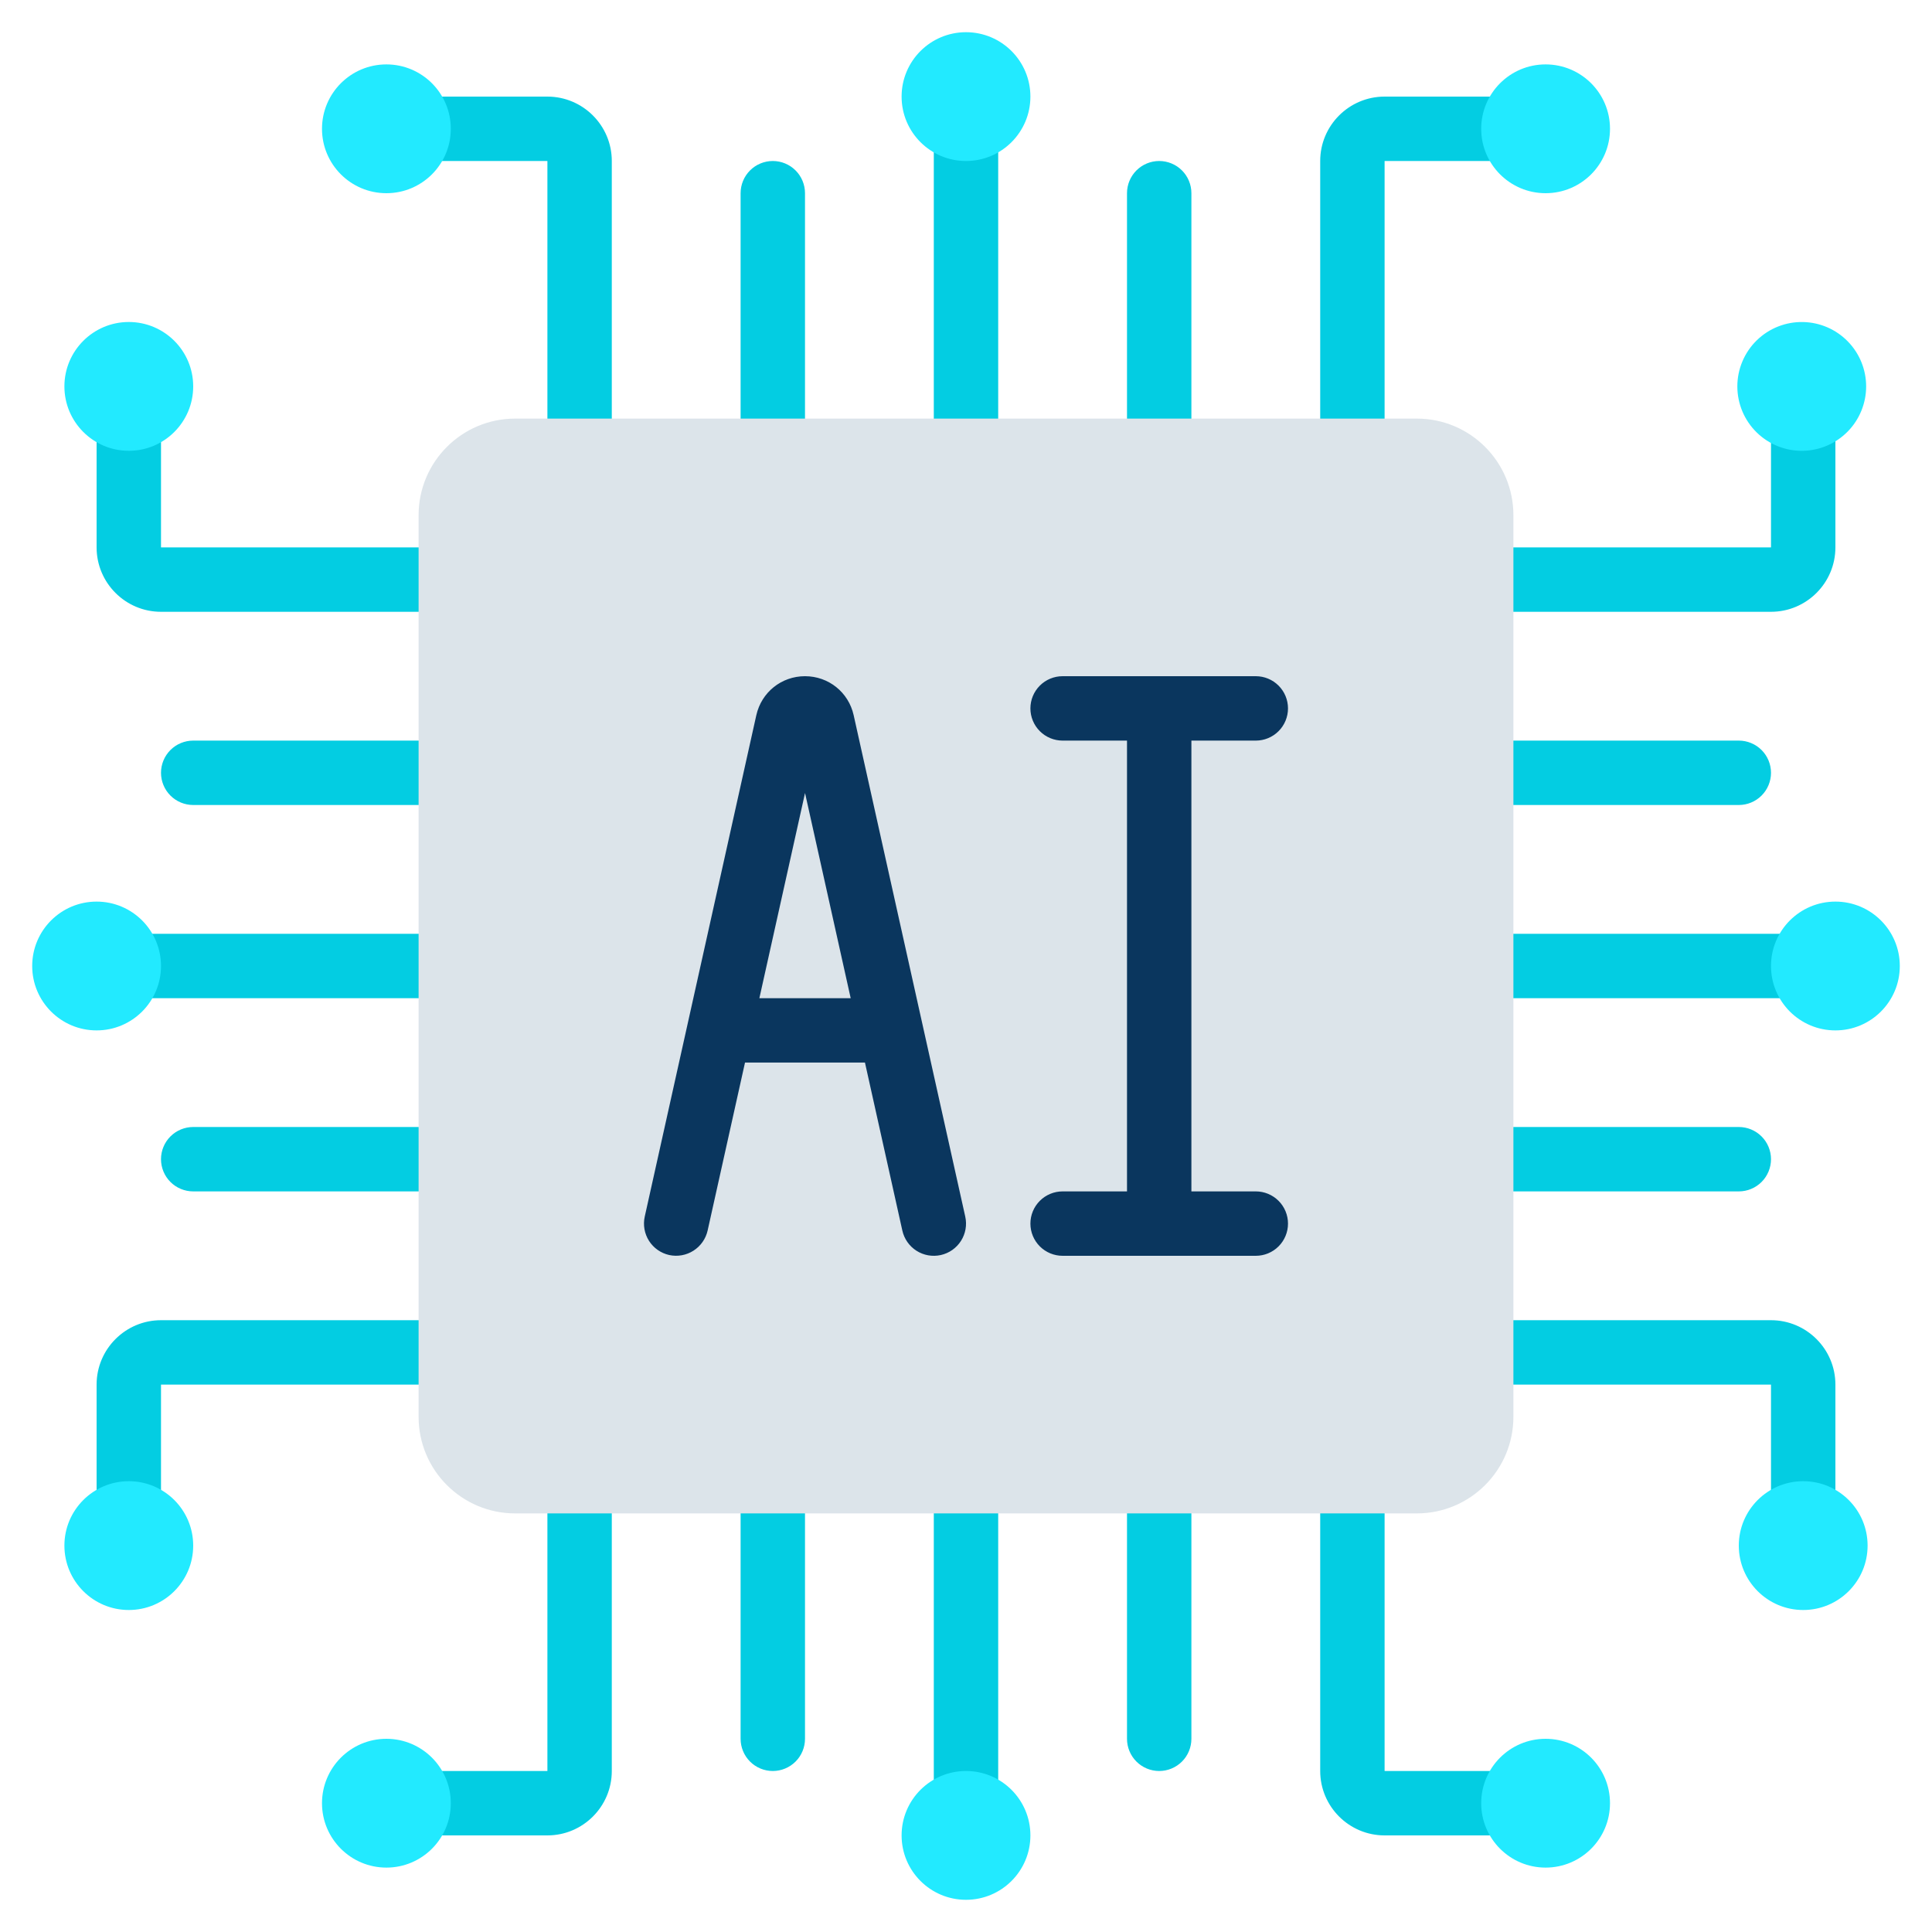 <svg width="200" height="200" viewBox="0 0 200 200" fill="none" xmlns="http://www.w3.org/2000/svg">
<path d="M50 63.333H16.667C12.99 63.333 10 60.343 10 56.667V40C10 39.116 10.351 38.268 10.976 37.643C11.601 37.018 12.449 36.667 13.333 36.667C14.217 36.667 15.065 37.018 15.69 37.643C16.316 38.268 16.667 39.116 16.667 40V56.667H50C50.884 56.667 51.732 57.018 52.357 57.643C52.982 58.268 53.333 59.116 53.333 60C53.333 60.884 52.982 61.732 52.357 62.357C51.732 62.982 50.884 63.333 50 63.333ZM13.333 163.333C12.449 163.333 11.601 162.982 10.976 162.357C10.351 161.732 10 160.884 10 160V143.333C10 139.657 12.99 136.667 16.667 136.667H50C50.884 136.667 51.732 137.018 52.357 137.643C52.982 138.268 53.333 139.116 53.333 140C53.333 140.884 52.982 141.732 52.357 142.357C51.732 142.982 50.884 143.333 50 143.333H16.667V160C16.667 160.884 16.316 161.732 15.69 162.357C15.065 162.982 14.217 163.333 13.333 163.333ZM50 83.333H20C19.116 83.333 18.268 82.982 17.643 82.357C17.018 81.732 16.667 80.884 16.667 80C16.667 79.116 17.018 78.268 17.643 77.643C18.268 77.018 19.116 76.667 20 76.667H50C50.884 76.667 51.732 77.018 52.357 77.643C52.982 78.268 53.333 79.116 53.333 80C53.333 80.884 52.982 81.732 52.357 82.357C51.732 82.982 50.884 83.333 50 83.333ZM50 123.333H20C19.116 123.333 18.268 122.982 17.643 122.357C17.018 121.732 16.667 120.884 16.667 120C16.667 119.116 17.018 118.268 17.643 117.643C18.268 117.018 19.116 116.667 20 116.667H50C50.884 116.667 51.732 117.018 52.357 117.643C52.982 118.268 53.333 119.116 53.333 120C53.333 120.884 52.982 121.732 52.357 122.357C51.732 122.982 50.884 123.333 50 123.333ZM50 103.333H10C9.116 103.333 8.268 102.982 7.643 102.357C7.018 101.732 6.667 100.884 6.667 100C6.667 99.116 7.018 98.268 7.643 97.643C8.268 97.018 9.116 96.667 10 96.667H50C50.884 96.667 51.732 97.018 52.357 97.643C52.982 98.268 53.333 99.116 53.333 100C53.333 100.884 52.982 101.732 52.357 102.357C51.732 102.982 50.884 103.333 50 103.333ZM56.667 190H40C39.116 190 38.268 189.649 37.643 189.024C37.018 188.399 36.667 187.551 36.667 186.667C36.667 185.783 37.018 184.935 37.643 184.31C38.268 183.685 39.116 183.333 40 183.333H56.667V150C56.667 149.116 57.018 148.268 57.643 147.643C58.268 147.018 59.116 146.667 60 146.667C60.884 146.667 61.732 147.018 62.357 147.643C62.982 148.268 63.333 149.116 63.333 150V183.333C63.333 187.01 60.343 190 56.667 190ZM160 190H143.333C139.657 190 136.667 187.01 136.667 183.333V150C136.667 149.116 137.018 148.268 137.643 147.643C138.268 147.018 139.116 146.667 140 146.667C140.884 146.667 141.732 147.018 142.357 147.643C142.982 148.268 143.333 149.116 143.333 150V183.333H160C160.884 183.333 161.732 183.685 162.357 184.31C162.982 184.935 163.333 185.783 163.333 186.667C163.333 187.551 162.982 188.399 162.357 189.024C161.732 189.649 160.884 190 160 190ZM80 183.333C79.116 183.333 78.268 182.982 77.643 182.357C77.018 181.732 76.667 180.884 76.667 180V150C76.667 149.116 77.018 148.268 77.643 147.643C78.268 147.018 79.116 146.667 80 146.667C80.884 146.667 81.732 147.018 82.357 147.643C82.982 148.268 83.333 149.116 83.333 150V180C83.333 180.884 82.982 181.732 82.357 182.357C81.732 182.982 80.884 183.333 80 183.333ZM120 183.333C119.116 183.333 118.268 182.982 117.643 182.357C117.018 181.732 116.667 180.884 116.667 180V150C116.667 149.116 117.018 148.268 117.643 147.643C118.268 147.018 119.116 146.667 120 146.667C120.884 146.667 121.732 147.018 122.357 147.643C122.982 148.268 123.333 149.116 123.333 150V180C123.333 180.884 122.982 181.732 122.357 182.357C121.732 182.982 120.884 183.333 120 183.333ZM100 193.333C99.116 193.333 98.268 192.982 97.643 192.357C97.018 191.732 96.667 190.884 96.667 190V150C96.667 149.116 97.018 148.268 97.643 147.643C98.268 147.018 99.116 146.667 100 146.667C100.884 146.667 101.732 147.018 102.357 147.643C102.982 148.268 103.333 149.116 103.333 150V190C103.333 190.884 102.982 191.732 102.357 192.357C101.732 192.982 100.884 193.333 100 193.333ZM186.667 163.333C185.783 163.333 184.935 162.982 184.31 162.357C183.685 161.732 183.333 160.884 183.333 160V143.333H150C149.116 143.333 148.268 142.982 147.643 142.357C147.018 141.732 146.667 140.884 146.667 140C146.667 139.116 147.018 138.268 147.643 137.643C148.268 137.018 149.116 136.667 150 136.667H183.333C187.01 136.667 190 139.657 190 143.333V160C190 160.884 189.649 161.732 189.024 162.357C188.399 162.982 187.551 163.333 186.667 163.333ZM183.333 63.333H150C149.116 63.333 148.268 62.982 147.643 62.357C147.018 61.732 146.667 60.884 146.667 60C146.667 59.116 147.018 58.268 147.643 57.643C148.268 57.018 149.116 56.667 150 56.667H183.333V40C183.333 39.116 183.685 38.268 184.31 37.643C184.935 37.018 185.783 36.667 186.667 36.667C187.551 36.667 188.399 37.018 189.024 37.643C189.649 38.268 190 39.116 190 40V56.667C190 60.343 187.01 63.333 183.333 63.333ZM180 123.333H150C149.116 123.333 148.268 122.982 147.643 122.357C147.018 121.732 146.667 120.884 146.667 120C146.667 119.116 147.018 118.268 147.643 117.643C148.268 117.018 149.116 116.667 150 116.667H180C180.884 116.667 181.732 117.018 182.357 117.643C182.982 118.268 183.333 119.116 183.333 120C183.333 120.884 182.982 121.732 182.357 122.357C181.732 122.982 180.884 123.333 180 123.333ZM180 83.333H150C149.116 83.333 148.268 82.982 147.643 82.357C147.018 81.732 146.667 80.884 146.667 80C146.667 79.116 147.018 78.268 147.643 77.643C148.268 77.018 149.116 76.667 150 76.667H180C180.884 76.667 181.732 77.018 182.357 77.643C182.982 78.268 183.333 79.116 183.333 80C183.333 80.884 182.982 81.732 182.357 82.357C181.732 82.982 180.884 83.333 180 83.333ZM190 103.333H150C149.116 103.333 148.268 102.982 147.643 102.357C147.018 101.732 146.667 100.884 146.667 100C146.667 99.116 147.018 98.268 147.643 97.643C148.268 97.018 149.116 96.667 150 96.667H190C190.884 96.667 191.732 97.018 192.357 97.643C192.982 98.268 193.333 99.116 193.333 100C193.333 100.884 192.982 101.732 192.357 102.357C191.732 102.982 190.884 103.333 190 103.333ZM140 53.333C139.116 53.333 138.268 52.982 137.643 52.357C137.018 51.732 136.667 50.884 136.667 50V16.667C136.667 12.99 139.657 10 143.333 10H160C160.884 10 161.732 10.351 162.357 10.976C162.982 11.601 163.333 12.449 163.333 13.333C163.333 14.217 162.982 15.065 162.357 15.69C161.732 16.316 160.884 16.667 160 16.667H143.333V50C143.333 50.884 142.982 51.732 142.357 52.357C141.732 52.982 140.884 53.333 140 53.333ZM60 53.333C59.116 53.333 58.268 52.982 57.643 52.357C57.018 51.732 56.667 50.884 56.667 50V16.667H40C39.116 16.667 38.268 16.316 37.643 15.69C37.018 15.065 36.667 14.217 36.667 13.333C36.667 12.449 37.018 11.601 37.643 10.976C38.268 10.351 39.116 10 40 10H56.667C60.343 10 63.333 12.99 63.333 16.667V50C63.333 50.884 62.982 51.732 62.357 52.357C61.732 52.982 60.884 53.333 60 53.333ZM120 53.333C119.116 53.333 118.268 52.982 117.643 52.357C117.018 51.732 116.667 50.884 116.667 50V20C116.667 19.116 117.018 18.268 117.643 17.643C118.268 17.018 119.116 16.667 120 16.667C120.884 16.667 121.732 17.018 122.357 17.643C122.982 18.268 123.333 19.116 123.333 20V50C123.333 50.884 122.982 51.732 122.357 52.357C121.732 52.982 120.884 53.333 120 53.333ZM80 53.333C79.116 53.333 78.268 52.982 77.643 52.357C77.018 51.732 76.667 50.884 76.667 50V20C76.667 19.116 77.018 18.268 77.643 17.643C78.268 17.018 79.116 16.667 80 16.667C80.884 16.667 81.732 17.018 82.357 17.643C82.982 18.268 83.333 19.116 83.333 20V50C83.333 50.884 82.982 51.732 82.357 52.357C81.732 52.982 80.884 53.333 80 53.333ZM100 53.333C99.116 53.333 98.268 52.982 97.643 52.357C97.018 51.732 96.667 50.884 96.667 50V10C96.667 9.116 97.018 8.268 97.643 7.643C98.268 7.018 99.116 6.667 100 6.667C100.884 6.667 101.732 7.018 102.357 7.643C102.982 8.268 103.333 9.116 103.333 10V50C103.333 50.884 102.982 51.732 102.357 52.357C101.732 52.982 100.884 53.333 100 53.333Z" fill="#03CDE2"/>
<path d="M10 106.667C13.682 106.667 16.667 103.682 16.667 100C16.667 96.318 13.682 93.333 10 93.333C6.318 93.333 3.333 96.318 3.333 100C3.333 103.682 6.318 106.667 10 106.667Z" fill="#22EAFF"/>
<path d="M13.333 46.667C17.015 46.667 20 43.682 20 40C20 36.318 17.015 33.333 13.333 33.333C9.652 33.333 6.667 36.318 6.667 40C6.667 43.682 9.652 46.667 13.333 46.667Z" fill="#22EAFF"/>
<path d="M13.333 166.667C17.015 166.667 20 163.682 20 160C20 156.318 17.015 153.333 13.333 153.333C9.652 153.333 6.667 156.318 6.667 160C6.667 163.682 9.652 166.667 13.333 166.667Z" fill="#22EAFF"/>
<path d="M100 196.667C103.682 196.667 106.667 193.682 106.667 190C106.667 186.318 103.682 183.333 100 183.333C96.318 183.333 93.333 186.318 93.333 190C93.333 193.682 96.318 196.667 100 196.667Z" fill="#22EAFF"/>
<path d="M40 193.333C43.682 193.333 46.667 190.349 46.667 186.667C46.667 182.985 43.682 180 40 180C36.318 180 33.333 182.985 33.333 186.667C33.333 190.349 36.318 193.333 40 193.333Z" fill="#22EAFF"/>
<path d="M160 193.333C163.682 193.333 166.667 190.349 166.667 186.667C166.667 182.985 163.682 180 160 180C156.318 180 153.333 182.985 153.333 186.667C153.333 190.349 156.318 193.333 160 193.333Z" fill="#22EAFF"/>
<path d="M190 106.667C193.682 106.667 196.667 103.682 196.667 100C196.667 96.318 193.682 93.333 190 93.333C186.318 93.333 183.333 96.318 183.333 100C183.333 103.682 186.318 106.667 190 106.667Z" fill="#22EAFF"/>
<path d="M186.667 166.667C190.349 166.667 193.333 163.682 193.333 160C193.333 156.318 190.349 153.333 186.667 153.333C182.985 153.333 180 156.318 180 160C180 163.682 182.985 166.667 186.667 166.667Z" fill="#22EAFF"/>
<path d="M186.667 46.667C185.779 46.687 184.896 46.529 184.07 46.203C183.244 45.878 182.491 45.39 181.856 44.769C181.221 44.149 180.716 43.407 180.372 42.589C180.027 41.77 179.85 40.891 179.849 40.003C179.849 39.115 180.026 38.236 180.371 37.418C180.715 36.599 181.219 35.857 181.854 35.236C182.489 34.615 183.241 34.127 184.067 33.801C184.893 33.475 185.776 33.317 186.663 33.337C188.405 33.375 190.063 34.094 191.281 35.34C192.5 36.585 193.182 38.258 193.183 40C193.183 41.742 192.501 43.416 191.284 44.662C190.066 45.907 188.409 46.627 186.667 46.667Z" fill="#22EAFF"/>
<path d="M100 16.667C103.682 16.667 106.667 13.682 106.667 10C106.667 6.318 103.682 3.333 100 3.333C96.318 3.333 93.333 6.318 93.333 10C93.333 13.682 96.318 16.667 100 16.667Z" fill="#22EAFF"/>
<path d="M160 20C163.682 20 166.667 17.015 166.667 13.333C166.667 9.651 163.682 6.667 160 6.667C156.318 6.667 153.333 9.651 153.333 13.333C153.333 17.015 156.318 20 160 20Z" fill="#22EAFF"/>
<path d="M40 20C43.682 20 46.667 17.015 46.667 13.333C46.667 9.651 43.682 6.667 40 6.667C36.318 6.667 33.333 9.651 33.333 13.333C33.333 17.015 36.318 20 40 20Z" fill="#22EAFF"/>
<path d="M146.667 43.333H53.333C47.81 43.333 43.333 47.81 43.333 53.333V146.667C43.333 152.19 47.81 156.667 53.333 156.667H146.667C152.19 156.667 156.667 152.19 156.667 146.667V53.333C156.667 47.81 152.19 43.333 146.667 43.333Z" fill="#DCE4EA"/>
<path d="M88.37 74.033C87.84 71.66 85.77 70 83.333 70C80.897 70 78.827 71.66 78.293 74.04L66.743 125.943C66.553 126.807 66.712 127.71 67.187 128.456C67.662 129.201 68.414 129.728 69.277 129.92C70.14 130.107 71.041 129.946 71.786 129.471C72.531 128.997 73.058 128.248 73.253 127.387L77.123 109.997H89.54L93.41 127.387C93.505 127.814 93.683 128.219 93.934 128.578C94.185 128.937 94.505 129.243 94.874 129.478C95.62 129.954 96.525 130.113 97.388 129.922C97.816 129.827 98.221 129.649 98.58 129.398C98.939 129.146 99.244 128.827 99.48 128.458C99.715 128.088 99.876 127.676 99.952 127.245C100.028 126.813 100.018 126.371 99.923 125.943L88.37 74.033ZM78.61 103.333L83.337 82.093L88.063 103.333H78.61ZM130 123.333H123.333V76.667H130C130.884 76.667 131.732 76.316 132.357 75.69C132.982 75.065 133.333 74.217 133.333 73.333C133.333 72.449 132.982 71.601 132.357 70.976C131.732 70.351 130.884 70 130 70H110C109.116 70 108.268 70.351 107.643 70.976C107.018 71.601 106.667 72.449 106.667 73.333C106.667 74.217 107.018 75.065 107.643 75.69C108.268 76.316 109.116 76.667 110 76.667H116.667V123.333H110C109.116 123.333 108.268 123.685 107.643 124.31C107.018 124.935 106.667 125.783 106.667 126.667C106.667 127.551 107.018 128.399 107.643 129.024C108.268 129.649 109.116 130 110 130H130C130.884 130 131.732 129.649 132.357 129.024C132.982 128.399 133.333 127.551 133.333 126.667C133.333 125.783 132.982 124.935 132.357 124.31C131.732 123.685 130.884 123.333 130 123.333Z" fill="#0A365E"/>
</svg>
